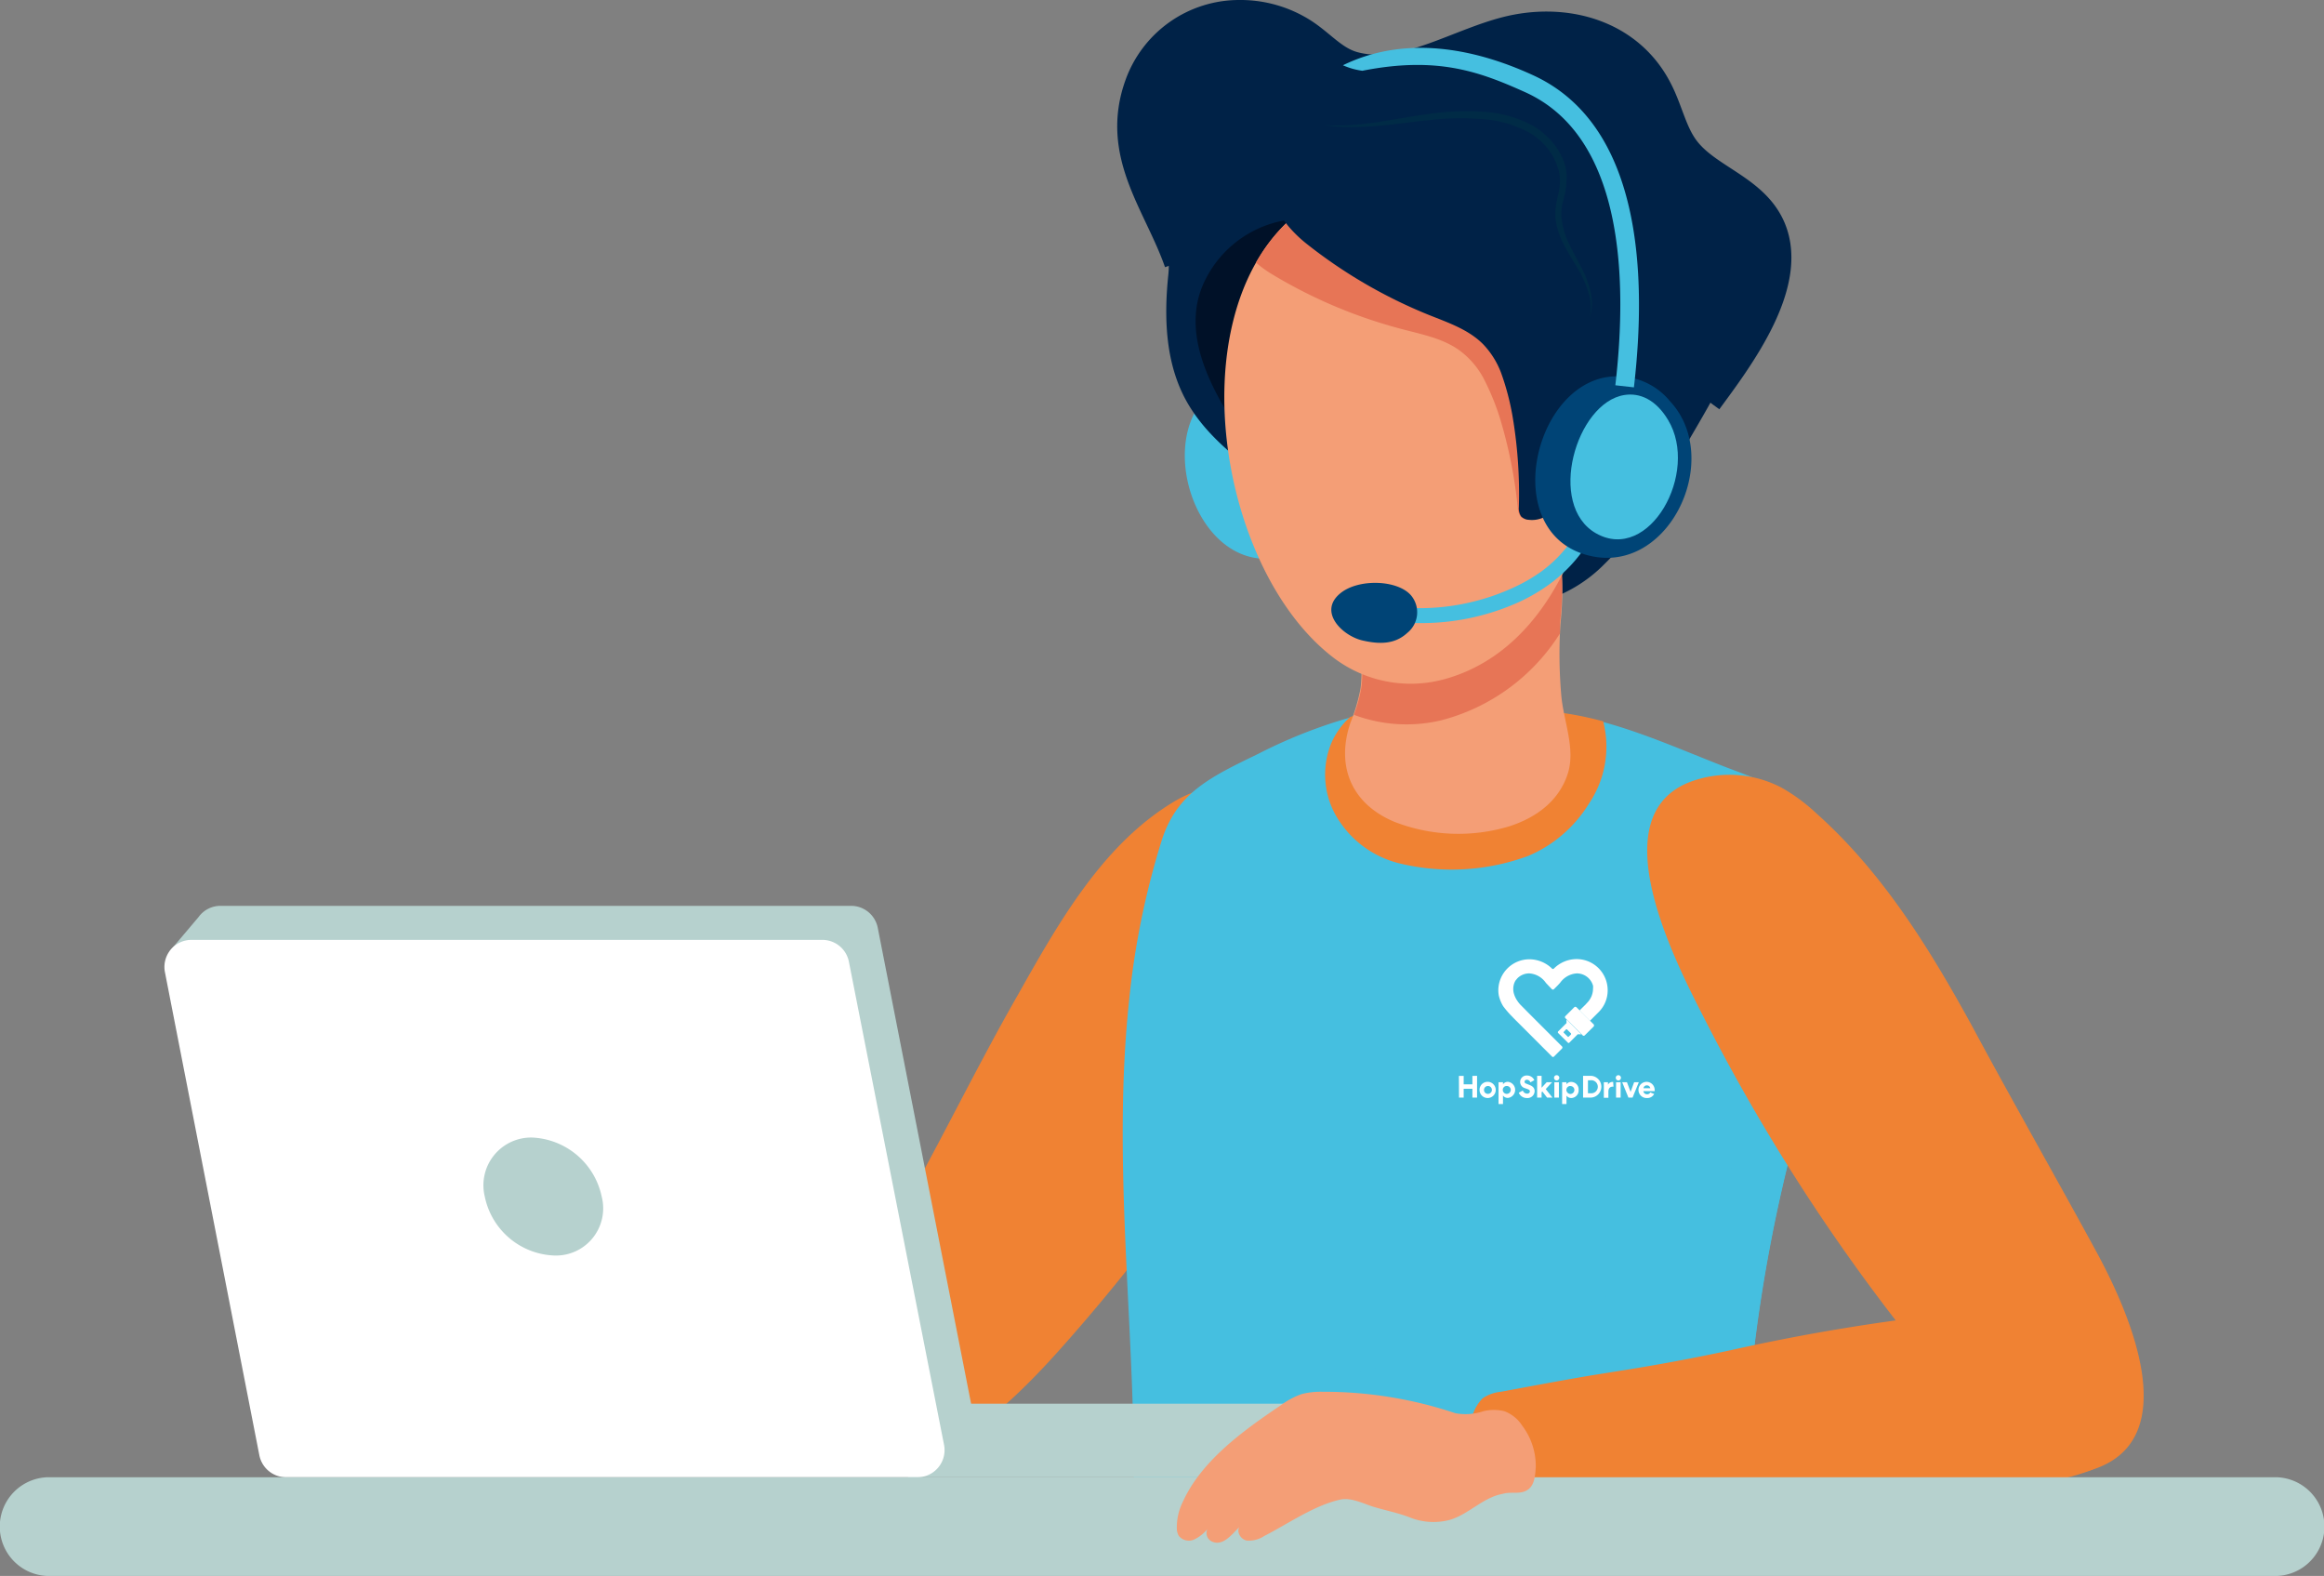 <?xml version="1.0" encoding="UTF-8"?> <svg xmlns="http://www.w3.org/2000/svg" viewBox="0 0 224.02 151.88"><rect x="0" y="0" width="224.02" height="151.88" fill="#808080" stroke="none"/><defs><style>.cls-1{fill:#45bfe0;}.cls-1,.cls-10,.cls-11,.cls-12,.cls-2,.cls-3,.cls-4,.cls-6,.cls-7,.cls-8,.cls-9{fill-rule:evenodd;}.cls-2{fill:#002247;}.cls-3{fill:#f08233;}.cls-4{fill:#001128;}.cls-5,.cls-6{fill:#b6d1ce;}.cls-7{fill:#fff;}.cls-8{fill:#f49e76;}.cls-9{fill:#e77556;}.cls-10{fill:none;stroke:#002247;stroke-miterlimit:10;stroke-width:4px;}.cls-11{fill:#004476;}.cls-12{fill:#002b46;}</style></defs><title>Asset 27</title><g id="Layer_2" data-name="Layer 2"><g id="Isolation_Mode" data-name="Isolation Mode"><path class="cls-1" d="M116.23,38.29c-4.83,5-.45,17.15,7.27,15.39,8.29-1.9,7-14.82-.45-16.94A6.56,6.56,0,0,0,116.23,38.29Z"></path><path class="cls-2" d="M154.68,54.34a13.83,13.83,0,0,1-6.51,3.74c-4.84,1.11-9.37-1-13.4-3.47-4.31-2.62-8.6-5.27-12.67-8.26-2.9-2.14-5.87-4.41-7.68-7.6-2.1-3.7-2.23-8.15-1.8-12.28.3-2.83-1-5.36-1.6-8-1.13-5.24,0-11.42,4.91-14.42,2.49-1.54,5.1-1.31,7.73-.18a51.52,51.52,0,0,0,6,2.66C134.13,7.75,139,6,143.38,5.1c3.18-.66,6.66-1,9.79.05,3.49,1.17,5.15,3.72,7.06,6.68,1.63,2.52,4.1,4.43,6.07,6.67a11.84,11.84,0,0,1,2.55,10.7c-1.31,5.7-4.58,10.59-7.42,15.58C159.61,48,157.48,51.63,154.68,54.34Z"></path><path class="cls-3" d="M118.72,108.4c5.81-8.94,9.42-19.92,4.37-30a4.39,4.39,0,0,0-2.21-2.5c-2.33-.78-5.5.06-7.53,1.25C106.31,81.27,102,89,98.05,96c-4.11,7.19-7.68,14.67-11.8,21.84A39.56,39.56,0,0,0,82,126.87a14.35,14.35,0,0,0,.2,8.84c4.63,12,17.38-2.69,21.26-7.12A178.23,178.23,0,0,0,118.72,108.4Z"></path><path class="cls-4" d="M147.64,54.19a7.73,7.73,0,0,1-2.17,1.63,9.49,9.49,0,0,1-6.9.3,22.34,22.34,0,0,1-6.21-3.34c-5.21-3.68-11.66-8.55-14.76-14.22-1.92-3.49-3.33-7.61-1.5-11.42a10.61,10.61,0,0,1,8.42-6,1.64,1.64,0,0,1,.88.09,1.74,1.74,0,0,1,.68.74,55.89,55.89,0,0,0,4,6.49,23.62,23.62,0,0,0,6.28,5.19c3.83,2.32,8,4,11.62,6.69,2.59,1.92,2.66,6.24,2,9.23A9.78,9.78,0,0,1,147.64,54.19Z"></path><path class="cls-1" d="M176.8,97c1.84-6.71,2.79-13.57-1.37-18.14-1.88-2.06-5.23-3.5-8-4.52-5.35-2-10.81-4.67-16.54-5.54-6-.92-12.74-1.48-18.76-.17a48.27,48.27,0,0,0-10.8,4c-4.59,2.23-7.85,3.73-9.33,8.31a77.26,77.26,0,0,0-3.17,15.57c-1.62,15.37.52,30.78.47,46.17a8.79,8.79,0,0,0,.79,4.44c1.51,2.68,5.62,2.72,8.59,2.71l29.3,0a57.17,57.17,0,0,1,11,1.1,7,7,0,0,0,7.51-3.4c1.46-2.44,1.57-5.29,1.72-8a151.29,151.29,0,0,1,5.24-31.66C174.27,104.84,175.69,101,176.8,97Z"></path><path class="cls-3" d="M153.17,77.44a9.8,9.8,0,0,0,1.37-7.92,32.39,32.39,0,0,0-3.62-.77c-6-.92-12.74-1.48-18.76-.17-.68.15-1.36.32-2,.51a7.23,7.23,0,0,0-1.8,2.46,8,8,0,0,0,.73,7.56A9.7,9.7,0,0,0,135,83.23a21.35,21.35,0,0,0,12.31-.74A12.66,12.66,0,0,0,153.17,77.44Z"></path><path class="cls-1" d="M114.81,149.26c.36.17.72.33,1.09.48,1,.07,1.94.08,2.81.07l29.3,0a57.17,57.17,0,0,1,11,1.1,7,7,0,0,0,7.51-3.4c1.46-2.44,1.57-5.29,1.72-8a151.29,151.29,0,0,1,5.24-31.66c.42-1.55,1-3.36,1.66-5.31-.25-1.64-.73-2.81-1.66-2.76a1.52,1.52,0,0,0-.82.34,9.24,9.24,0,0,0-2.74,4.23c-2,4.94-3.74,12.84-8,16.3-4.44,3.64-9.55,5.33-14.93,7.07-9.33,3-19.73,4.33-27.63,10.55-1.32,1-2.57,2.18-3.79,3.33s-2.6,2.11-3.26,3.56C111.31,147.34,112.92,148.36,114.81,149.26Z"></path><path class="cls-3" d="M197.83,112.93q2.23,4,4.41,8c2.94,5.48,8.39,17.64-.34,20.64-4.4,1.52-6.92,0-9.82-3.17a184.84,184.84,0,0,1-27.82-40.3c-2.77-5.43-10.12-19.57-1.19-22.8a10.82,10.82,0,0,1,8.7.63,17.5,17.5,0,0,1,3.3,2.44c6.44,5.74,11,13.15,15.11,20.67C192.7,103.73,195.28,108.33,197.83,112.93Z"></path><path class="cls-3" d="M153.35,132.56l2.31-.37c3.74-.58,7.48-1.27,11.19-2.07a192.43,192.43,0,0,1,22.23-3.63c.8-.08,1.59-.14,2.39-.2,3.35-.26,6.87-.34,9.93,1.22s5.51,5.27,4.75,8.85a7.86,7.86,0,0,1-4.68,5.36,20.52,20.52,0,0,1-6.95,1.29l-22.92,1.55-11.35.77c-3.61.26-7.28.76-10.9.76a7.34,7.34,0,0,1-4.53-1.27c-1.79-1.39-2.86-4.34-3-6.65a4,4,0,0,1,1.1-3.41,3.77,3.77,0,0,1,1.76-.63C147.55,133.6,150.44,133.05,153.35,132.56Z"></path><rect class="cls-5" x="87.53" y="135.28" width="36.23" height="7.09"></rect><path class="cls-6" d="M93.75,136,84.61,89.41A2.62,2.62,0,0,0,82,87.3H21.25a2.6,2.6,0,0,0-2.11,1.08h0l-2.81,3.32,2.49-.55,9,45.83a2.62,2.62,0,0,0,2.57,2.12H91.18A2.62,2.62,0,0,0,93.75,136Z"></path><path class="cls-7" d="M27.62,142.37H88.4A2.62,2.62,0,0,0,91,139.24L81.83,92.69a2.61,2.61,0,0,0-2.57-2.11H18.47A2.61,2.61,0,0,0,15.9,93.7L25,140.25A2.63,2.63,0,0,0,27.62,142.37Z"></path><path class="cls-6" d="M46.73,115.32A7.11,7.11,0,0,0,53.44,121,4.55,4.55,0,0,0,58,115.32a7.17,7.17,0,0,0-6.7-5.69A4.6,4.6,0,0,0,46.73,115.32Z"></path><path class="cls-8" d="M145.47,79.64c2.66-.85,4.85-2.5,5.67-5.13.74-2.38-.43-5.06-.64-7.47a45.8,45.8,0,0,1-.08-6.93,29.87,29.87,0,0,0,0-6.48c-.19-1.21-.85-1-2.08-1.49a10.65,10.65,0,0,0-4-.48c-2.73,0-9.86-.19-11.55,2.21a6.73,6.73,0,0,0-.88,3.8c0,1.58-.32,3.63-.58,5.84-.12,1-.05,2-.2,2.94a18,18,0,0,1-.95,3.19c-1.37,4-.08,7.74,4.2,9.55A17,17,0,0,0,145.47,79.64Z"></path><path class="cls-9" d="M150.43,53.63c-.19-1.21-.86-1-2.09-1.49a10.63,10.63,0,0,0-3.94-.48c-2.74,0-9.87-.19-11.56,2.21a6.8,6.8,0,0,0-.87,3.8c-.05,1.58-.33,3.63-.59,5.84-.11,1,0,2-.19,2.94a13.81,13.81,0,0,1-.68,2.44,14.45,14.45,0,0,0,8.41.53,19.23,19.23,0,0,0,11.45-8.37c0-.31,0-.62,0-.94A30.51,30.51,0,0,0,150.43,53.63Z"></path><path class="cls-8" d="M154.4,38a33.71,33.71,0,0,0-1.47-10c-4.05-12.41-19.54-15.48-28.86-6.57-10.4,9.94-6.42,33.7,4.53,42a12.29,12.29,0,0,0,10.47,2.07C149.83,62.67,154.46,49.43,154.4,38Z"></path><path class="cls-9" d="M152.93,28c-4.05-12.41-19.54-15.48-28.86-6.57a16.63,16.63,0,0,0-3,3.88,11.13,11.13,0,0,0,1.63,1.17,47.58,47.58,0,0,0,12.64,5.29c1.91.5,3.92.9,5.48,2.1A8.05,8.05,0,0,1,143,36.45a23.75,23.75,0,0,1,1.57,3.8A44.79,44.79,0,0,1,146.31,49a1.41,1.41,0,0,0,.32.85,1.12,1.12,0,0,0,.82.23c1.72,0,2.55-1.69,3.89-2.56.8-.53,1.61-1.06,2.37-1.64A42.85,42.85,0,0,0,154.4,38,33.71,33.71,0,0,0,152.93,28Z"></path><path class="cls-2" d="M144.72,36a24.56,24.56,0,0,1,1.06,4,44.73,44.73,0,0,1,.63,8.88,1.41,1.41,0,0,0,.21.88,1.17,1.17,0,0,0,.79.34c1.7.18,2.74-1.35,4.18-2a22.62,22.62,0,0,0,4.3-2.47c3.71-2.9,2.86-7.7,2.75-12a26.24,26.24,0,0,0-.83-7,17.14,17.14,0,0,0-3.95-6.51,25.33,25.33,0,0,0-19.93-7.77A16.62,16.62,0,0,0,123.6,16.7c-2.23,2.26.49,5.32,2.33,6.78a47.79,47.79,0,0,0,11.85,6.89c1.83.73,3.77,1.39,5.16,2.78A8.09,8.09,0,0,1,144.72,36Z"></path><path class="cls-8" d="M152.36,38.32c4.77-2.6,6.23,4,5.41,7.28a10.5,10.5,0,0,1-1.71,3.79c-1.14,1.5-4.38,4-6.25,2.35a4.21,4.21,0,0,1-1-3.14C148.78,45.57,149.13,40.09,152.36,38.32Z"></path><path class="cls-10" d="M114.19,25.09c-2-5.73-6.15-10.34-3.79-16.77a9.64,9.64,0,0,1,9-6.32,10.64,10.64,0,0,1,5.43,1.39c2,1.12,3.23,2.95,5.51,3.57,5.35,1.44,10.89-2.64,16-3.59s10.44.72,12.92,5.55c1,1.91,1.39,4.11,2.68,5.82,2.14,2.87,6.31,3.84,8,7,2.77,5.14-2.92,12.57-5.82,16.52"></path><path class="cls-1" d="M136.84,60.05a23.36,23.36,0,0,1-3.52-.26l.21-1.43a21.67,21.67,0,0,0,12.33-1.72,16.19,16.19,0,0,0,2.67-1.53A12.6,12.6,0,0,0,152,51.3l1.25.73a14.25,14.25,0,0,1-3.86,4.25A17.26,17.26,0,0,1,146.47,58,22.87,22.87,0,0,1,136.84,60.05Z"></path><path class="cls-11" d="M129.15,57.22c1.74-1.49,5.61-1.36,6.89.19a2.54,2.54,0,0,1-.38,3.58c-1.24,1.15-2.76,1.09-4.3.74C129.43,61.3,127.05,59,129.15,57.22Z"></path><path class="cls-12" d="M127.64,12.06a23.36,23.36,0,0,0,2.51,0q1.24-.09,2.49-.27c1.65-.24,3.29-.57,5-.8a25.34,25.34,0,0,1,5.08-.24,11.72,11.72,0,0,1,5,1.34,7.64,7.64,0,0,1,1.09.77,8.26,8.26,0,0,1,.92.95,6.33,6.33,0,0,1,.73,1.12,5.17,5.17,0,0,1,.47,1.26A4.67,4.67,0,0,1,151,17.5a6.78,6.78,0,0,1-.19,1.31c-.1.42-.2.82-.27,1.21a5.08,5.08,0,0,0,0,1.17,7.29,7.29,0,0,0,.71,2.3c.34.74.76,1.47,1.15,2.22a10.39,10.39,0,0,1,.92,2.38,5.34,5.34,0,0,1,.13,1.26,4.06,4.06,0,0,1-.22,1.25,4.57,4.57,0,0,0-.13-2.46,10.36,10.36,0,0,0-1-2.24c-.42-.72-.88-1.43-1.28-2.18a7.41,7.41,0,0,1-.85-2.46,5,5,0,0,1,0-1.34c.06-.44.16-.85.25-1.26a6.05,6.05,0,0,0,.15-1.17,4,4,0,0,0-.15-1.15,6,6,0,0,0-2.87-3.59,11,11,0,0,0-4.65-1.28,26.46,26.46,0,0,0-4.95.11c-1.66.17-3.32.41-5,.56-.84.07-1.68.11-2.53.11A17.56,17.56,0,0,1,127.64,12.06Z"></path><path class="cls-11" d="M154.36,36.45c-6.72,1.72-9.32,14.39-1.82,16.91,8.06,2.71,13.74-9,8.45-14.68A6.56,6.56,0,0,0,154.36,36.45Z"></path><path class="cls-1" d="M156.57,38.07c-4.65.75-7.5,10.61-2.72,13.33,5.14,2.91,10-5.87,6.94-10.93C159.61,38.5,158.06,37.83,156.57,38.07Z"></path><path class="cls-1" d="M157.5,37.33l-1.79-.2c1.22-10.52.7-24-8.68-28.24-4.44-2-8.49-3.49-15.71-2.07a6.84,6.84,0,0,1-1.87-.53C136,3.1,143,5.05,147.78,7.25,158.15,12,158.79,26.23,157.5,37.33Z"></path><path class="cls-7" d="M152.56,99.78l-1.66-1.65a.14.14,0,0,1,0-.21l.85-.85a.15.15,0,0,1,.21,0h0l1.66,1.65a.17.17,0,0,1,0,.21l-.86.85a.14.14,0,0,1-.2,0Z"></path><path class="cls-7" d="M151,98.25v.28a.09.09,0,0,1,0,.07l-.81.81a.12.12,0,0,0,0,.14h0l.95.94a.09.09,0,0,0,.13,0h0l.81-.81a.11.11,0,0,1,.07,0h.28l-1.4-1.4Zm.44,1.44-.23.22a.06.06,0,0,1-.09,0h0l-.38-.38a.06.06,0,0,1,0-.09h0l.22-.23a.07.07,0,0,1,.09,0h0l.38.38a.09.09,0,0,1,0,.1Z"></path><path class="cls-7" d="M149.63,93.37a3.15,3.15,0,0,0-2.2-.92,3,3,0,0,0-3,3h0a2.94,2.94,0,0,0,.05.51,3.49,3.49,0,0,0,.41,1,8.87,8.87,0,0,0,.93,1.07l.07.08,3.71,3.71a.13.13,0,0,0,.2,0l.77-.77a.15.15,0,0,0,0-.2l-3.24-3.24-.76-.77a2.54,2.54,0,0,1-.29-.36,2.37,2.37,0,0,1-.38-.85,1.69,1.69,0,0,1,.08-.92l.09-.19.2-.24a1.61,1.61,0,0,1,1.14-.47,2.11,2.11,0,0,1,1.61.92l.19.2.38.4a.14.14,0,0,0,.2,0h0l.39-.39.21-.23a2.14,2.14,0,0,1,1.6-.9A1.62,1.62,0,0,1,153.56,95a.1.1,0,0,1,0,0,1,1,0,0,1,0,.25,2,2,0,0,1-.09.6,1.67,1.67,0,0,1-.07.19,2.27,2.27,0,0,1-.27.45l-.3.33-.57.56,1,1,.84-.84a2.94,2.94,0,0,0,.87-2.11,3,3,0,0,0-3-3,3.12,3.12,0,0,0-2.19.92A.13.13,0,0,1,149.63,93.37Z"></path><polygon class="cls-7" points="140.63 103.69 141.09 103.69 141.09 104.5 141.93 104.5 141.93 103.69 142.38 103.68 142.38 105.78 141.93 105.78 141.93 104.93 141.09 104.93 141.09 105.78 140.64 105.78 140.63 103.69"></polygon><path class="cls-7" d="M143.42,104.26a.78.78,0,1,1-.8.78.77.77,0,0,1,.8-.78Zm0,1.16a.38.38,0,1,0-.37-.39h0A.37.37,0,0,0,143.42,105.42Z"></path><path class="cls-7" d="M144.45,106.4v-2.1h.43v.2a.56.56,0,0,1,.48-.24.78.78,0,0,1,0,1.55.56.56,0,0,1-.48-.23v.82Zm.8-1.74a.37.37,0,0,0-.39.38.38.38,0,0,0,.38.38.39.39,0,0,0,.39-.38h0a.38.38,0,0,0-.37-.38Z"></path><path class="cls-7" d="M146.79,105.1a.45.45,0,0,0,.41.3c.14,0,.27-.08.27-.21s-.07-.17-.22-.23l-.25-.09a.62.62,0,0,1,.18-1.22.77.77,0,0,1,.72.45l-.38.21a.36.36,0,0,0-.33-.25c-.14,0-.23.08-.23.19s.07.16.2.2l.27.11c.34.13.5.32.5.6a.68.68,0,0,1-.74.66.83.83,0,0,1-.79-.51Z"></path><polygon class="cls-7" points="149.61 104.3 149 104.96 149.65 105.78 149.13 105.78 148.67 105.19 148.6 105.27 148.6 105.78 148.17 105.78 148.17 103.68 148.6 103.68 148.6 104.83 149.09 104.3 149.61 104.3"></polygon><path class="cls-7" d="M150.05,104.13a.26.26,0,0,1-.25-.26.25.25,0,0,1,.25-.25.26.26,0,0,1,.26.25.27.27,0,0,1-.26.26Zm-.22.17h.44v1.48h-.44Z"></path><path class="cls-7" d="M150.58,106.4v-2.1H151v.2a.54.54,0,0,1,.48-.23.72.72,0,0,1,.69.77.73.73,0,0,1-.69.78.56.56,0,0,1-.48-.23v.81Zm.8-1.74a.38.38,0,0,0-.39.38.4.4,0,0,0,.38.39.39.39,0,0,0,.39-.38h0a.37.37,0,0,0-.37-.38h0Z"></path><path class="cls-7" d="M153.31,105.78h-.71v-2.1h.71a1.05,1.05,0,1,1,0,2.1Zm0-1.67h-.24v1.25h.24a.63.63,0,1,0,0-1.25Z"></path><path class="cls-7" d="M155.53,104.73a.2.2,0,0,0-.11,0c-.24,0-.38.18-.38.47v.6h-.44V104.3H155v.24a.48.48,0,0,1,.43-.27h.07Z"></path><path class="cls-7" d="M156,104.13a.26.26,0,0,1-.25-.26.25.25,0,0,1,.5,0,.26.26,0,0,1-.25.26Zm-.22.17h.44v1.48h-.44Z"></path><polygon class="cls-7" points="156.37 104.3 156.83 104.3 157.18 105.23 157.52 104.3 157.97 104.3 157.37 105.78 156.97 105.78 156.37 104.3"></polygon><path class="cls-7" d="M159.45,105.43a.72.72,0,0,1-.68.39.78.78,0,1,1,.73-.77v.11h-1.09a.35.35,0,0,0,.36.3.33.33,0,0,0,.31-.18l.37.15Zm-.37-.55a.33.33,0,0,0-.33-.28.32.32,0,0,0-.33.28Z"></path><path class="cls-6" d="M219.5,151.88H4.52a4.76,4.76,0,0,1,0-9.51h215a4.76,4.76,0,0,1,0,9.51Z"></path><path class="cls-8" d="M144.7,144c-1.81.38-3.22,2-5,2.49a6.15,6.15,0,0,1-3.88-.28c-1.14-.43-2.29-.65-3.45-1-.91-.29-2.13-.9-3.11-.7-2.55.54-5.1,2.35-7.41,3.53a2.66,2.66,0,0,1-1.67.43c-.57-.11-1-.8-.72-1.29-.67.63-1.55,1.87-2.62,1.39a.9.9,0,0,1-.46-1.2,3.71,3.71,0,0,1-1.27,1,1.25,1.25,0,0,1-1.48-.35,1.43,1.43,0,0,1-.19-.74,5.53,5.53,0,0,1,.59-2.57c1.82-4,5.94-6.92,9.45-9.29a7.54,7.54,0,0,1,2-1.07,7.37,7.37,0,0,1,2-.22,39.89,39.89,0,0,1,12.82,2.07A5.39,5.39,0,0,0,143,136a4.33,4.33,0,0,1,2,0,3.47,3.47,0,0,1,1.72,1.38,6.46,6.46,0,0,1,1.32,4c-.07,1.06-.15,2.21-1.4,2.44-.51.09-1,0-1.55.09Z"></path></g></g></svg> 
